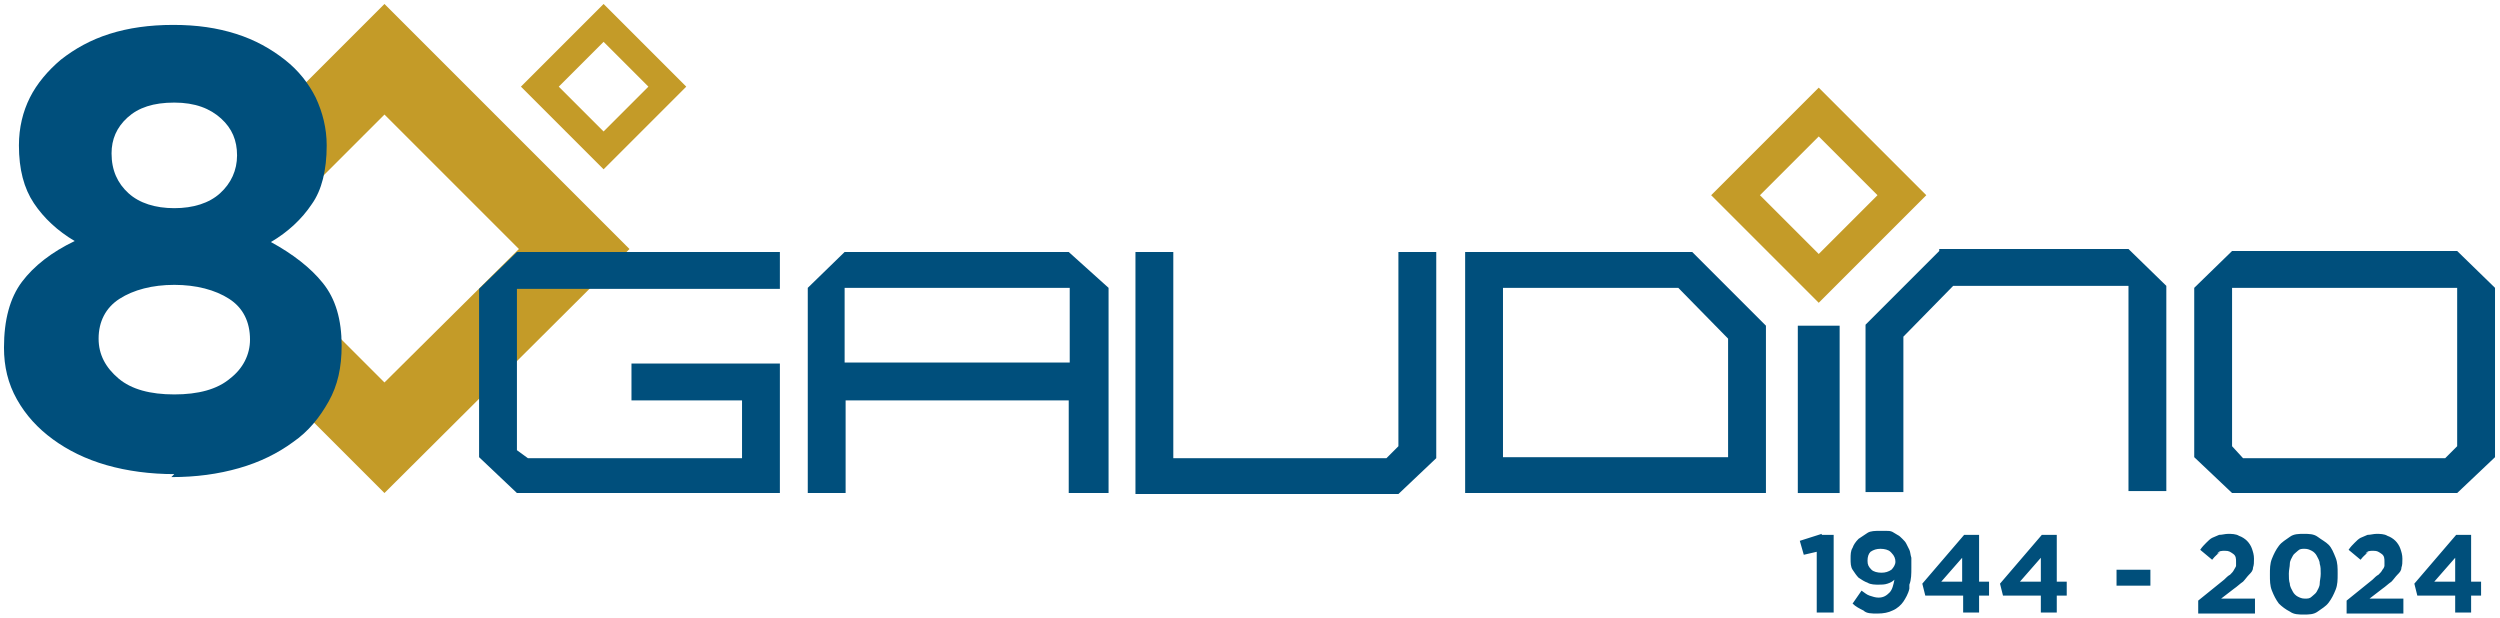 <?xml version="1.0" encoding="UTF-8"?>
<svg id="Livello_1" xmlns="http://www.w3.org/2000/svg" version="1.1" width="251" height="62" viewBox="0 0 251 62">
  <!-- Generator: Adobe Illustrator 29.0.0, SVG Export Plug-In . SVG Version: 2.1.0 Build 186)  -->
  <defs>
    <style>
      .st0 {
        fill: #c49b28;
      }

      .st1 {
        fill: #004f7b;
      }

      .st2 {
        fill: #004f7c;
      }
    </style>
  </defs>
  <g id="Modalità_Isolamento">
    <path class="st1" d="M246.5,56l-2.1,2.4h2.1v-2.4ZM248.1,53.7v4.7h1v1.4h-1v1.7h-1.6v-1.7h-3.8l-.3-1.2,4.2-4.9h1.4,0ZM237.8,55.4c-.2.2-.5.4-.8.8l-1.2-1c.2-.3.4-.5.6-.7.2-.2.4-.4.6-.5s.5-.2.7-.3c.3,0,.6-.1.9-.1s.8,0,1.1.2c.3.1.6.3.8.5s.4.5.5.8c.1.3.2.6.2,1s0,.6-.1.9c0,.3-.2.5-.4.7-.2.2-.4.5-.6.7-.3.2-.6.5-.9.7l-1.3,1h3.4v1.5h-5.7v-1.3l2.6-2.1c.2-.2.4-.4.6-.5.2-.2.3-.3.4-.5.1-.1.2-.3.2-.4,0-.1,0-.3,0-.4,0-.3,0-.6-.3-.8s-.4-.3-.8-.3-.6,0-.8.3M232.9,56.6c0-.3-.2-.6-.3-.8-.1-.2-.3-.4-.5-.5-.2-.1-.4-.2-.7-.2s-.5,0-.7.2-.4.3-.5.5-.3.5-.3.8-.1.6-.1,1,0,.7.1,1c0,.3.2.6.3.8.1.2.3.4.5.5.2.1.4.2.7.2s.5,0,.7-.2.4-.3.5-.5c.1-.2.3-.5.3-.8s.1-.6.1-1,0-.7-.1-1M234.5,59.2c-.2.5-.4.9-.7,1.3s-.7.6-1.1.9-.9.3-1.4.3-1,0-1.4-.3c-.4-.2-.8-.5-1.1-.8-.3-.4-.5-.8-.7-1.3-.2-.5-.2-1-.2-1.6s0-1.1.2-1.6c.2-.5.4-.9.7-1.3s.7-.6,1.1-.9.9-.3,1.4-.3,1,0,1.4.3.8.5,1.1.8.5.8.7,1.3c.2.5.2,1,.2,1.6s0,1.1-.2,1.6M222.9,55.4c-.2.2-.5.4-.8.8l-1.2-1c.2-.3.4-.5.6-.7.2-.2.4-.4.6-.5s.5-.2.7-.3c.3,0,.6-.1.9-.1s.8,0,1.1.2c.3.1.6.3.8.5s.4.5.5.8c.1.3.2.6.2,1s0,.6-.1.9c0,.3-.2.5-.4.7-.2.2-.4.5-.6.7-.3.2-.6.5-.9.7l-1.3,1h3.4v1.5h-5.7v-1.3l2.6-2.1c.2-.2.4-.4.6-.5.2-.2.3-.3.4-.5s.2-.3.2-.4,0-.3,0-.4c0-.3,0-.6-.3-.8s-.4-.3-.8-.3-.6,0-.8.3M212.5,58.8v-1.6h3.4v1.6h-3.4ZM204.9,56l-2.1,2.4h2.1v-2.4ZM206.5,53.7v4.7h1v1.4h-1v1.7h-1.6v-1.7h-3.8l-.3-1.2,4.2-4.9s1.4,0,1.4,0ZM197,56l-2.1,2.4h2.1v-2.4ZM198.7,53.7v4.7h1v1.4h-1v1.7h-1.6v-1.7h-3.8l-.3-1.2,4.2-4.9h1.4,0ZM189.8,55.4c-.2-.2-.6-.3-1-.3s-.7.1-1,.3c-.2.2-.3.5-.3.9s.1.6.4.9c.2.2.6.3,1,.3s.7-.1,1-.3c.2-.2.4-.5.4-.8s-.1-.6-.4-.9M191.7,59.1c-.1.5-.4,1-.6,1.3s-.6.7-1.1.9c-.4.2-.9.3-1.5.3s-1.1,0-1.4-.3c-.4-.2-.8-.4-1.1-.7l.9-1.3c.3.2.5.4.8.5s.6.2.9.2c.5,0,.8-.2,1.1-.5.3-.3.4-.8.5-1.3-.2.2-.4.3-.7.4s-.6.1-.9.1-.8,0-1.1-.2c-.3-.1-.6-.3-.9-.5-.2-.2-.4-.5-.6-.8s-.2-.7-.2-1.1,0-.8.2-1.1c.1-.3.3-.6.6-.9.3-.2.6-.4.9-.6s.8-.2,1.2-.2.5,0,.7,0c.2,0,.4,0,.6.1s.3.2.5.3.3.2.5.4.3.3.4.5c.1.2.2.4.3.6s.1.5.2.8c0,.3,0,.6,0,1,0,.6,0,1.2-.2,1.7M182.9,53.7h1.2v7.8h-1.7v-6.1l-1.3.3-.4-1.4,2.2-.7h0Z"/>
  </g>
  <g id="Layer_1">
    <path id="Tracciato_21" class="st0" d="M60.6.4l-8.3,8.3,8.3,8.3,8.3-8.3S60.6.4,60.6.4ZM56.1,8.7l4.5-4.5,4.5,4.5-4.5,4.5-4.5-4.5h0Z"/>
    <polygon class="st0" points="38.6 .4 25.4 13.6 25.4 24.7 38.6 11.5 52.1 25 38.6 38.4 25.4 25.2 25.4 36.3 38.6 49.5 63.2 25 38.6 .4"/>
    <path class="st2" d="M17.5,47.6c-2.4,0-4.7-.3-6.8-.9-2.1-.6-3.9-1.5-5.4-2.6s-2.7-2.4-3.6-4-1.3-3.3-1.3-5.2h0c0-2.8.6-5,1.8-6.6s3-3,5.3-4.1c-1.7-1-3.1-2.3-4.1-3.8-1-1.5-1.5-3.4-1.5-5.8h0c0-1.8.4-3.4,1.1-4.8s1.8-2.7,3.1-3.8c1.4-1.1,3-2,4.9-2.6s4-.9,6.4-.9,4.4.3,6.3.9,3.5,1.5,4.9,2.6,2.4,2.4,3.1,3.8c.7,1.5,1.1,3.1,1.1,4.8h0c0,2.5-.5,4.5-1.5,5.9-1,1.5-2.4,2.8-4.1,3.8,2.2,1.2,4,2.6,5.2,4.1,1.3,1.6,1.9,3.7,1.9,6.3h0c0,2.2-.4,4-1.3,5.6-.9,1.6-2,3-3.6,4.1-1.5,1.1-3.3,2-5.4,2.6s-4.3.9-6.8.9h0ZM17.5,39.6c2.4,0,4.3-.5,5.6-1.6,1.3-1,2-2.4,2-3.9h0c0-1.8-.7-3.2-2.1-4.1s-3.3-1.4-5.5-1.4-4.1.5-5.5,1.4-2.1,2.3-2.1,4h0c0,1.6.7,2.9,2,4,1.3,1.1,3.2,1.6,5.6,1.6ZM17.5,20.9c1.9,0,3.5-.5,4.6-1.5s1.7-2.3,1.7-3.8h0c0-1.5-.5-2.7-1.6-3.7-1.1-1-2.6-1.6-4.7-1.6s-3.6.5-4.7,1.5c-1.1,1-1.6,2.2-1.6,3.6h0c0,1.7.6,3,1.7,4s2.7,1.5,4.6,1.5h0Z"/>
    <g id="Raggruppa_6">
      <g id="Raggruppa_5">
        <path id="Tracciato_14" class="st2" d="M84.8,25.3l-3.7,3.6v20.6h3.8v-9.3h22.4v9.3h4v-20.6l-4-3.6h-22.5,0ZM107.4,30.6v5.8h-22.6v-5.3s0-2.2,0-2.2h22.6v1.7s0,0,0,0Z"/>
        <path id="Tracciato_15" class="st2" d="M140.4,35.2v9.6l-1.2,1.2h-21.4v-20.7h-3.8v24.3h26.4l3.8-3.6v-20.7h-3.8v10h0Z"/>
        <path id="Tracciato_16" class="st2" d="M147.1,25.2v24.3h30.2v-16.8l-7.4-7.4h-22.8ZM173.5,43v2.9h-22.6v-17h17.6l5,5.1v9.1h0Z"/>
        <path id="Tracciato_17" class="st2" d="M194.7,25.2l-7.4,7.4v16.8h3.8v-15.6l5-5.1h17.6v20.6h3.8v-20.6l-3.8-3.7h-19Z"/>
        <path id="Tracciato_18" class="st2" d="M180.5,43.8v5.7h4.2v-16.8h-4.2v11.2Z"/>
        <path id="Tracciato_19" class="st2" d="M246.7,25.2h-22.6l-3.8,3.7v17l3.8,3.6h22.6l3.8-3.6v-17s-3.8-3.7-3.8-3.7ZM246.7,44.8l-1.2,1.2h-20.3l-1.1-1.2v-15.9h22.6v15.9h0Z"/>
        <path id="Tracciato_20" class="st2" d="M48.1,28.9v17l3.8,3.6h26.4v-13h-14.9v3.7h11.1v5.8h-21.5l-1.1-.8v-16.2h26.4v-3.7h-26.4l-3.8,3.7h0Z"/>
      </g>
      <path id="Tracciato_21-2" class="st0" d="M182.6,8.8l-10.8,10.8,10.8,10.8,10.8-10.8-10.8-10.8ZM176.7,19.6l5.9-5.9,5.9,5.9-5.9,5.9-5.9-5.9Z"/>
    </g>
  </g>
</svg>